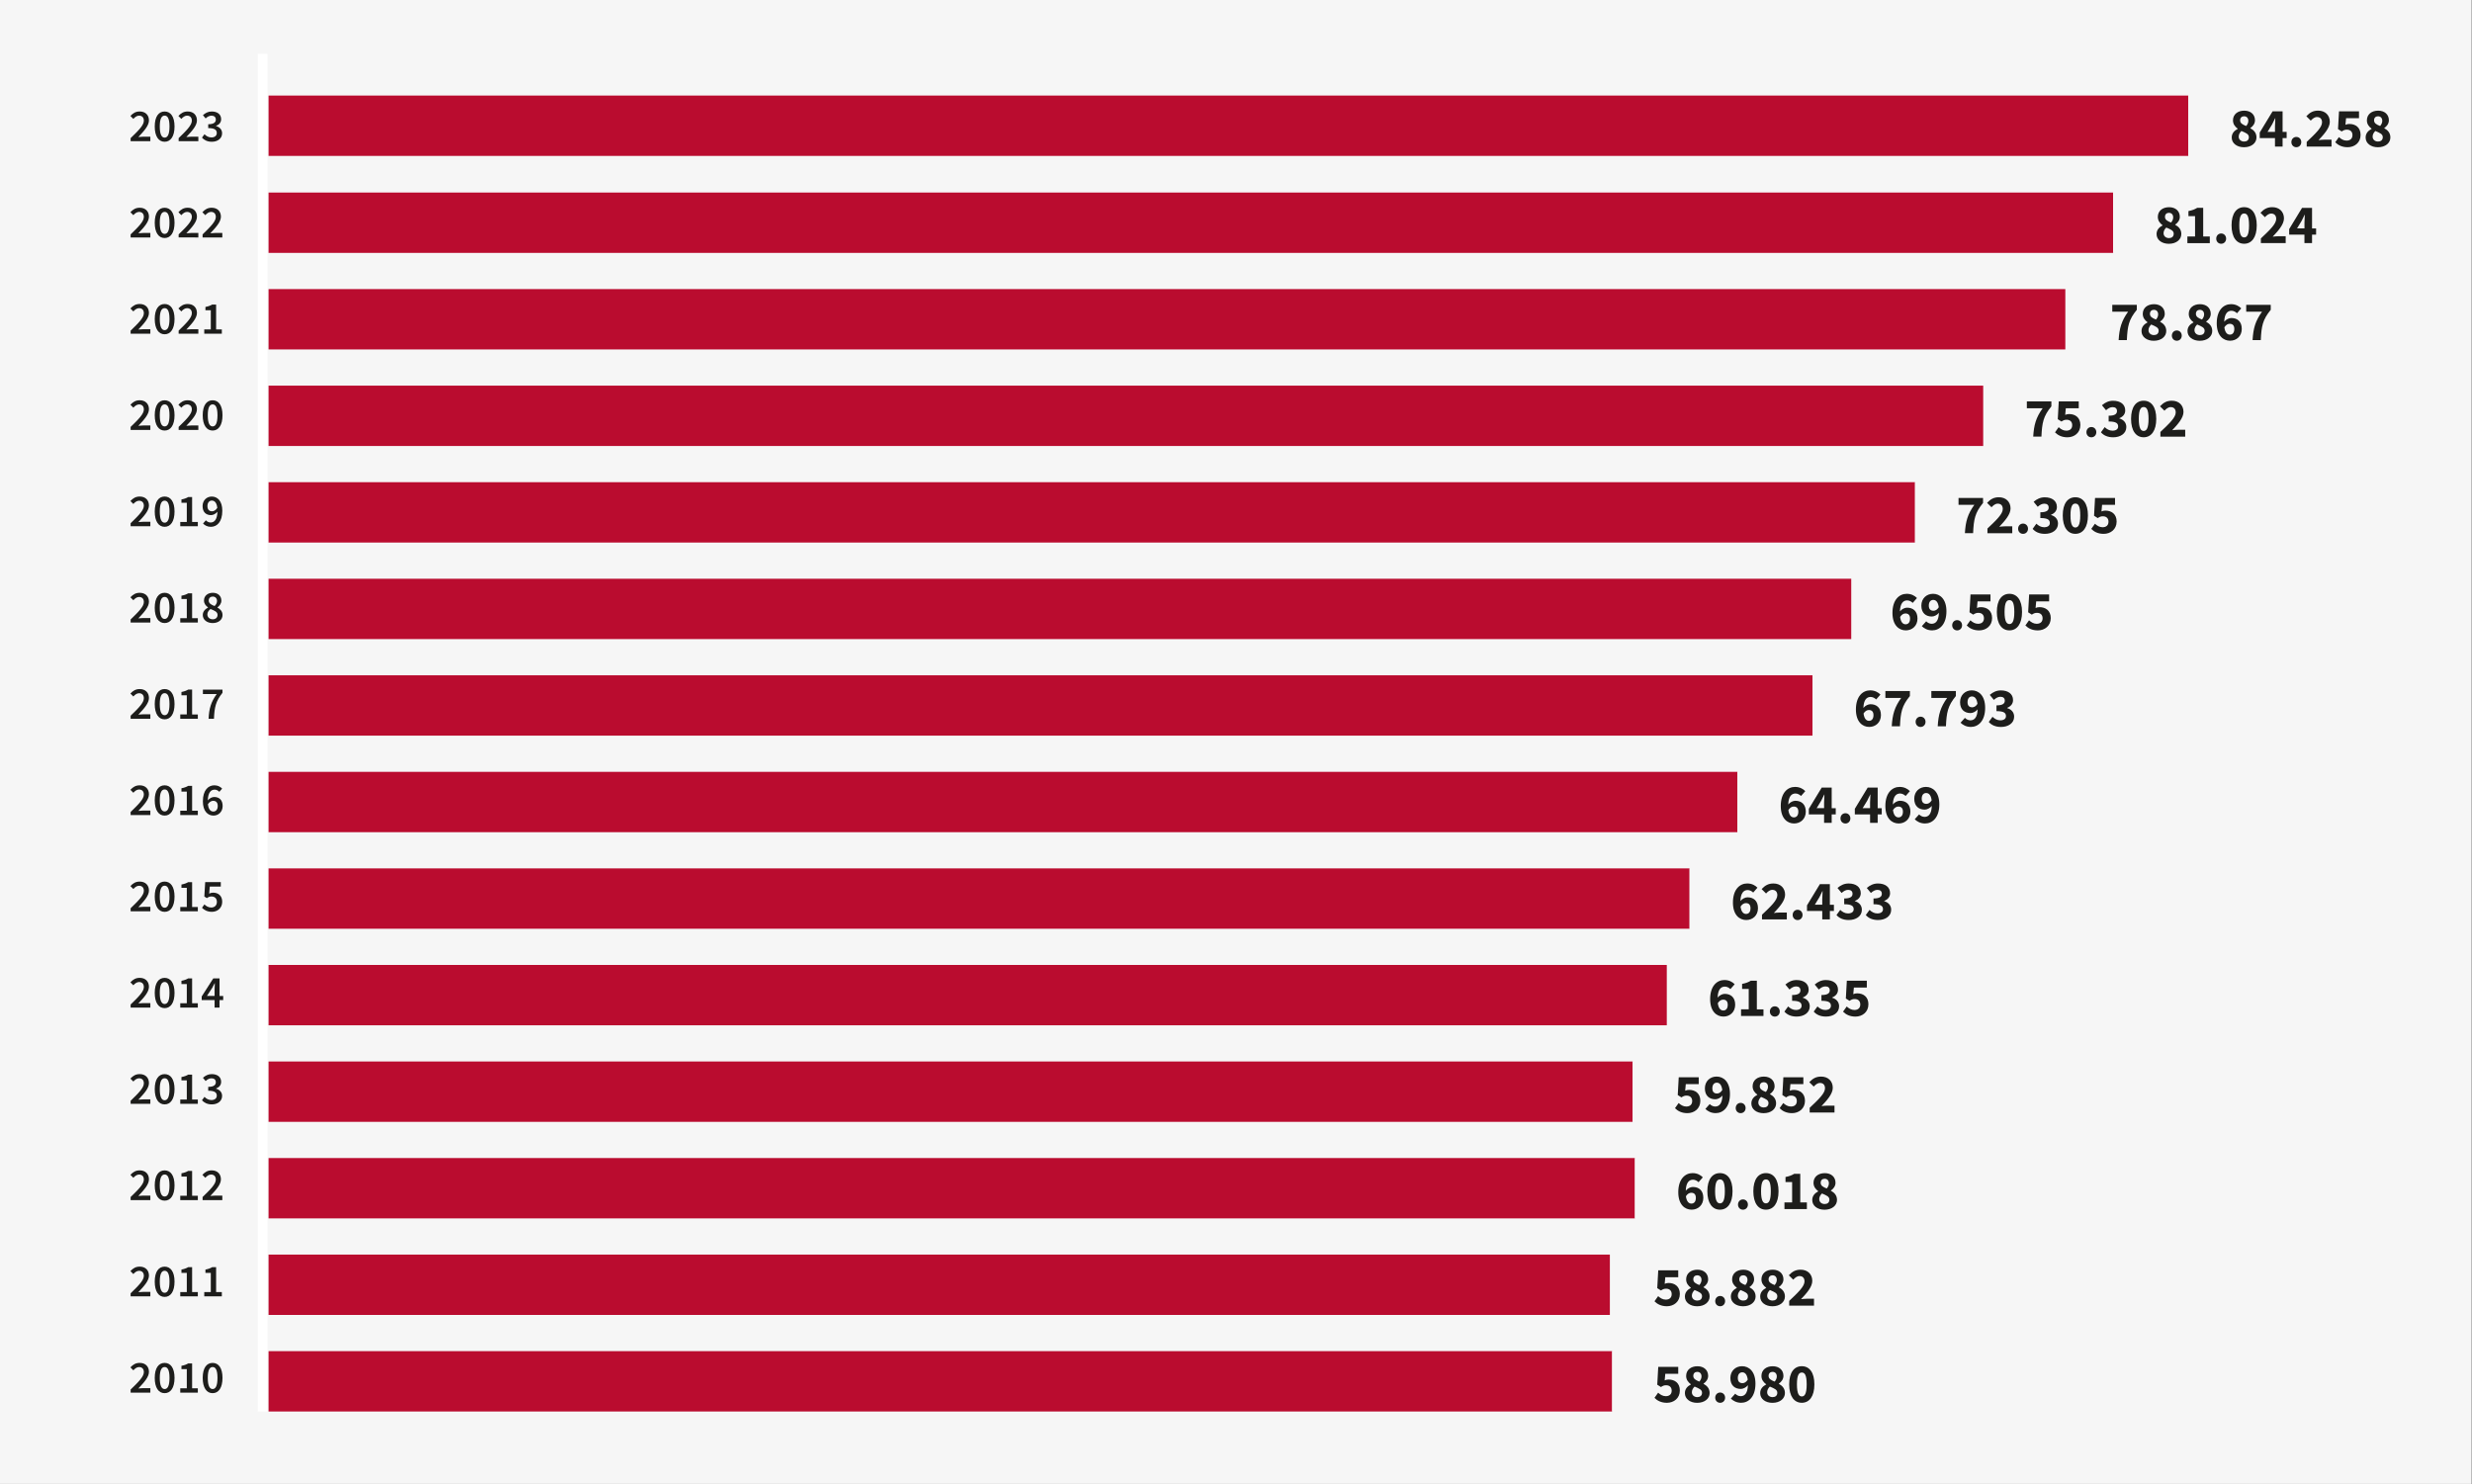 <?xml version="1.0" encoding="utf-8"?>
<!-- Generator: Adobe Illustrator 27.0.0, SVG Export Plug-In . SVG Version: 6.00 Build 0)  -->
<svg version="1.1" id="Ebene_1" xmlns="http://www.w3.org/2000/svg" xmlns:xlink="http://www.w3.org/1999/xlink" x="0px" y="0px"
	 viewBox="0 0 1024 615" style="enable-background:new 0 0 1024 615;" xml:space="preserve">
<rect x="0" y="0" width="1024" height="615" fill="#808080" stroke="none"/>
<style type="text/css">
	.st0{fill:#F6F6F6;}
	.st1{fill:#BA0C2F;}
	.st2{fill:#1D1D1B;}
	.st3{fill:none;stroke:#FFFFFF;stroke-width:4;}
</style>
<rect x="-0.2" y="-0.23" class="st0" width="1024" height="615"/>
<rect x="111.25" y="39.59" class="st1" width="795.23" height="25"/>
<rect x="906.48" y="39.59" class="st0" width="108" height="25"/>
<g>
	<path class="st2" d="M926.94,53.4v-0.09c-1.13-0.85-1.95-1.91-1.95-3.45c0-2.48,1.95-4.02,4.67-4.02c2.67,0,4.44,1.59,4.44,4
		c0,1.4-0.9,2.53-1.91,3.2v0.09c1.4,0.76,2.53,1.89,2.53,3.82c0,2.3-2.07,4.05-5.17,4.05c-2.92,0-5.08-1.63-5.08-4
		C924.46,55.21,925.56,54.13,926.94,53.4z M929.61,58.64c1.13,0,1.96-0.6,1.96-1.82c0-1.29-1.24-1.77-3.08-2.55
		c-0.64,0.6-1.13,1.43-1.13,2.32C927.35,57.88,928.39,58.64,929.61,58.64z M931.35,50.06c0-1.13-0.67-1.89-1.77-1.89
		c-0.9,0-1.63,0.55-1.63,1.68c0,1.2,1.01,1.77,2.51,2.35C931.03,51.54,931.35,50.82,931.35,50.06z"/>
	<path class="st2" d="M947.22,57.22h-1.68v3.5h-3.15v-3.5h-6.32v-2.32l5.33-8.78h4.14v8.53h1.68V57.22z M942.39,54.64v-2.37
		c0-0.94,0.09-2.35,0.14-3.27h-0.09c-0.37,0.81-0.78,1.63-1.2,2.46l-1.93,3.17H942.39z"/>
	<path class="st2" d="M951.23,56.73c1.17,0,2.05,0.92,2.05,2.14c0,1.2-0.87,2.12-2.05,2.12s-2.05-0.92-2.05-2.12
		C949.18,57.65,950.05,56.73,951.23,56.73z"/>
	<path class="st2" d="M955.53,58.78c3.73-3.52,6.35-6.02,6.35-8.09c0-1.43-0.8-2.21-2.07-2.21c-1.06,0-1.86,0.71-2.6,1.49
		l-1.84-1.82c1.45-1.54,2.81-2.32,4.9-2.32c2.87,0,4.83,1.84,4.83,4.65c0,2.46-2.3,5.08-4.67,7.57c0.74-0.09,1.75-0.18,2.44-0.18
		h2.94v2.85h-10.28V58.78z"/>
	<path class="st2" d="M968.87,56.8c0.87,0.8,1.91,1.45,3.15,1.45c1.49,0,2.46-0.78,2.46-2.28c0-1.47-0.94-2.25-2.3-2.25
		c-0.85,0-1.29,0.18-2.16,0.74l-1.52-0.97l0.41-7.38h8.28v2.85h-5.36l-0.25,2.74c0.55-0.25,1.04-0.34,1.63-0.34
		c2.51,0,4.64,1.43,4.64,4.53c0,3.24-2.51,5.1-5.36,5.1c-2.39,0-4-0.9-5.15-2.05L968.87,56.8z"/>
	<path class="st2" d="M982.41,53.4v-0.09c-1.13-0.85-1.95-1.91-1.95-3.45c0-2.48,1.95-4.02,4.67-4.02c2.67,0,4.44,1.59,4.44,4
		c0,1.4-0.9,2.53-1.91,3.2v0.09c1.4,0.76,2.53,1.89,2.53,3.82c0,2.3-2.07,4.05-5.17,4.05c-2.92,0-5.08-1.63-5.08-4
		C979.93,55.21,981.03,54.13,982.41,53.4z M985.08,58.64c1.13,0,1.96-0.6,1.96-1.82c0-1.29-1.24-1.77-3.08-2.55
		c-0.64,0.6-1.13,1.43-1.13,2.32C982.83,57.88,983.86,58.64,985.08,58.64z M986.83,50.06c0-1.13-0.67-1.89-1.77-1.89
		c-0.9,0-1.63,0.55-1.63,1.68c0,1.2,1.01,1.77,2.51,2.35C986.51,51.54,986.83,50.82,986.83,50.06z"/>
</g>
<g>
	<path class="st2" d="M54.12,57.22c3.36-3.25,5.47-5.38,5.47-7.22c0-1.27-0.7-2.09-1.99-2.09c-0.93,0-1.71,0.63-2.36,1.35
		l-1.22-1.22c1.1-1.18,2.2-1.86,3.86-1.86c2.32,0,3.82,1.46,3.82,3.7c0,2.15-1.99,4.35-4.39,6.88c0.63-0.06,1.42-0.13,2.01-0.13
		h2.96v1.86h-8.17V57.22z"/>
	<path class="st2" d="M64.1,52.4c0-4.08,1.6-6.21,4.1-6.21s4.1,2.15,4.1,6.21c0,4.08-1.6,6.33-4.1,6.33S64.1,56.48,64.1,52.4z
		 M70.21,52.4c0-3.42-0.84-4.5-2.01-4.5c-1.16,0-2.01,1.08-2.01,4.5s0.85,4.62,2.01,4.62C69.38,57.01,70.21,55.82,70.21,52.4z"/>
	<path class="st2" d="M74,57.22c3.36-3.25,5.47-5.38,5.47-7.22c0-1.27-0.7-2.09-1.99-2.09c-0.93,0-1.71,0.63-2.36,1.35l-1.22-1.22
		c1.1-1.18,2.2-1.86,3.86-1.86c2.32,0,3.82,1.46,3.82,3.7c0,2.15-1.99,4.35-4.39,6.88c0.63-0.06,1.42-0.13,2.01-0.13h2.96v1.86H74
		V57.22z"/>
	<path class="st2" d="M84.71,55.61c0.72,0.74,1.65,1.33,2.87,1.33c1.31,0,2.22-0.68,2.22-1.82c0-1.25-0.8-2.05-3.55-2.05v-1.6
		c2.37,0,3.15-0.82,3.15-1.94c0-1.01-0.68-1.61-1.79-1.61c-0.95,0-1.69,0.46-2.43,1.14l-1.12-1.35c1.03-0.91,2.18-1.52,3.63-1.52
		c2.32,0,3.91,1.14,3.91,3.19c0,1.35-0.8,2.26-2.11,2.77v0.08c1.42,0.38,2.51,1.41,2.51,3c0,2.2-1.92,3.5-4.24,3.5
		c-1.96,0-3.25-0.76-4.1-1.71L84.71,55.61z"/>
</g>
<g>
	<path class="st2" d="M54.12,97.1c3.36-3.25,5.47-5.38,5.47-7.22c0-1.27-0.7-2.09-1.99-2.09c-0.93,0-1.71,0.63-2.36,1.35l-1.22-1.22
		c1.1-1.18,2.2-1.86,3.86-1.86c2.32,0,3.82,1.46,3.82,3.7c0,2.15-1.99,4.35-4.39,6.88c0.63-0.06,1.42-0.13,2.01-0.13h2.96v1.86
		h-8.17V97.1z"/>
	<path class="st2" d="M64.1,92.28c0-4.08,1.6-6.21,4.1-6.21s4.1,2.15,4.1,6.21c0,4.08-1.6,6.33-4.1,6.33S64.1,96.36,64.1,92.28z
		 M70.21,92.28c0-3.42-0.84-4.5-2.01-4.5c-1.16,0-2.01,1.08-2.01,4.5s0.85,4.62,2.01,4.62C69.38,96.89,70.21,95.7,70.21,92.28z"/>
	<path class="st2" d="M74,97.1c3.36-3.25,5.47-5.38,5.47-7.22c0-1.27-0.7-2.09-1.99-2.09c-0.93,0-1.71,0.63-2.36,1.35l-1.22-1.22
		c1.1-1.18,2.2-1.86,3.86-1.86c2.32,0,3.82,1.46,3.82,3.7c0,2.15-1.99,4.35-4.39,6.88c0.63-0.06,1.42-0.13,2.01-0.13h2.96v1.86H74
		V97.1z"/>
	<path class="st2" d="M83.93,97.1c3.36-3.25,5.47-5.38,5.47-7.22c0-1.27-0.7-2.09-1.99-2.09c-0.93,0-1.71,0.63-2.36,1.35l-1.22-1.22
		c1.1-1.18,2.2-1.86,3.86-1.86c2.32,0,3.82,1.46,3.82,3.7c0,2.15-1.99,4.35-4.39,6.88c0.63-0.06,1.42-0.13,2.01-0.13h2.96v1.86
		h-8.17V97.1z"/>
</g>
<g>
	<path class="st2" d="M54.12,136.98c3.36-3.25,5.47-5.38,5.47-7.22c0-1.27-0.7-2.09-1.99-2.09c-0.93,0-1.71,0.63-2.36,1.35
		l-1.22-1.22c1.1-1.18,2.2-1.86,3.86-1.86c2.32,0,3.82,1.46,3.82,3.7c0,2.15-1.99,4.35-4.39,6.88c0.63-0.06,1.42-0.13,2.01-0.13
		h2.96v1.86h-8.17V136.98z"/>
	<path class="st2" d="M64.1,132.16c0-4.08,1.6-6.21,4.1-6.21s4.1,2.15,4.1,6.21c0,4.08-1.6,6.33-4.1,6.33S64.1,136.24,64.1,132.16z
		 M70.21,132.16c0-3.42-0.84-4.5-2.01-4.5c-1.16,0-2.01,1.08-2.01,4.5s0.85,4.62,2.01,4.62C69.38,136.77,70.21,135.58,70.21,132.16z
		"/>
	<path class="st2" d="M74,136.98c3.36-3.25,5.47-5.38,5.47-7.22c0-1.27-0.7-2.09-1.99-2.09c-0.93,0-1.71,0.63-2.36,1.35l-1.22-1.22
		c1.1-1.18,2.2-1.86,3.86-1.86c2.32,0,3.82,1.46,3.82,3.7c0,2.15-1.99,4.35-4.39,6.88c0.63-0.06,1.42-0.13,2.01-0.13h2.96v1.86H74
		V136.98z"/>
	<path class="st2" d="M84.62,136.47h2.7v-7.94h-2.22v-1.37c1.2-0.23,2.03-0.53,2.79-0.99h1.63v10.3h2.37v1.79h-7.28V136.47z"/>
</g>
<g>
	<path class="st2" d="M54.12,176.86c3.36-3.25,5.47-5.38,5.47-7.22c0-1.27-0.7-2.09-1.99-2.09c-0.93,0-1.71,0.63-2.36,1.35
		l-1.22-1.22c1.1-1.18,2.2-1.86,3.86-1.86c2.32,0,3.82,1.46,3.82,3.7c0,2.15-1.99,4.35-4.39,6.88c0.63-0.06,1.42-0.13,2.01-0.13
		h2.96v1.86h-8.17V176.86z"/>
	<path class="st2" d="M64.1,172.04c0-4.08,1.6-6.21,4.1-6.21s4.1,2.15,4.1,6.21c0,4.08-1.6,6.33-4.1,6.33S64.1,176.12,64.1,172.04z
		 M70.21,172.04c0-3.42-0.84-4.5-2.01-4.5c-1.16,0-2.01,1.08-2.01,4.5s0.85,4.62,2.01,4.62C69.38,176.66,70.21,175.46,70.21,172.04z
		"/>
	<path class="st2" d="M74,176.86c3.36-3.25,5.47-5.38,5.47-7.22c0-1.27-0.7-2.09-1.99-2.09c-0.93,0-1.71,0.63-2.36,1.35l-1.22-1.22
		c1.1-1.18,2.2-1.86,3.86-1.86c2.32,0,3.82,1.46,3.82,3.7c0,2.15-1.99,4.35-4.39,6.88c0.63-0.06,1.42-0.13,2.01-0.13h2.96v1.86H74
		V176.86z"/>
	<path class="st2" d="M83.97,172.04c0-4.08,1.6-6.21,4.1-6.21s4.1,2.15,4.1,6.21c0,4.08-1.6,6.33-4.1,6.33
		S83.97,176.12,83.97,172.04z M90.09,172.04c0-3.42-0.84-4.5-2.01-4.5c-1.16,0-2.01,1.08-2.01,4.5s0.85,4.62,2.01,4.62
		C89.25,176.66,90.09,175.46,90.09,172.04z"/>
</g>
<g>
	<path class="st2" d="M54.12,216.75c3.36-3.25,5.47-5.38,5.47-7.22c0-1.27-0.7-2.09-1.99-2.09c-0.93,0-1.71,0.63-2.36,1.35
		l-1.22-1.22c1.1-1.18,2.2-1.86,3.86-1.86c2.32,0,3.82,1.46,3.82,3.7c0,2.15-1.99,4.35-4.39,6.88c0.63-0.06,1.42-0.13,2.01-0.13
		h2.96v1.86h-8.17V216.75z"/>
	<path class="st2" d="M64.1,211.92c0-4.08,1.6-6.21,4.1-6.21s4.1,2.15,4.1,6.21c0,4.08-1.6,6.33-4.1,6.33S64.1,216,64.1,211.92z
		 M70.21,211.92c0-3.42-0.84-4.5-2.01-4.5c-1.16,0-2.01,1.08-2.01,4.5s0.85,4.62,2.01,4.62C69.38,216.54,70.21,215.34,70.21,211.92z
		"/>
	<path class="st2" d="M74.68,216.23h2.7v-7.94h-2.22v-1.37c1.2-0.23,2.03-0.53,2.79-0.99h1.63v10.3h2.37v1.79h-7.28V216.23z"/>
	<path class="st2" d="M85.28,215.55c0.46,0.53,1.2,0.91,1.94,0.91c1.52,0,2.75-1.12,2.85-4.46c-0.7,0.87-1.77,1.41-2.64,1.41
		c-2.07,0-3.51-1.22-3.51-3.74c0-2.41,1.73-3.95,3.8-3.95c2.36,0,4.37,1.82,4.37,5.89c0,4.69-2.26,6.65-4.75,6.65
		c-1.44,0-2.51-0.61-3.23-1.37L85.28,215.55z M90.01,210.42c-0.23-2.13-1.1-3.04-2.28-3.04c-0.99,0-1.8,0.82-1.8,2.28
		c0,1.42,0.7,2.17,1.92,2.17C88.53,211.83,89.35,211.43,90.01,210.42z"/>
</g>
<g>
	<path class="st2" d="M54.12,256.63c3.36-3.25,5.47-5.38,5.47-7.22c0-1.27-0.7-2.09-1.99-2.09c-0.93,0-1.71,0.63-2.36,1.35
		l-1.22-1.22c1.1-1.18,2.2-1.86,3.86-1.86c2.32,0,3.82,1.46,3.82,3.7c0,2.15-1.99,4.35-4.39,6.88c0.63-0.06,1.42-0.13,2.01-0.13
		h2.96v1.86h-8.17V256.63z"/>
	<path class="st2" d="M64.1,251.8c0-4.08,1.6-6.21,4.1-6.21s4.1,2.15,4.1,6.21c0,4.08-1.6,6.33-4.1,6.33S64.1,255.89,64.1,251.8z
		 M70.21,251.8c0-3.42-0.84-4.5-2.01-4.5c-1.16,0-2.01,1.08-2.01,4.5s0.85,4.62,2.01,4.62C69.38,256.42,70.21,255.22,70.21,251.8z"
		/>
	<path class="st2" d="M74.68,256.11h2.7v-7.94h-2.22v-1.37c1.2-0.23,2.03-0.53,2.79-0.99h1.63v10.3h2.37v1.79h-7.28V256.11z"/>
	<path class="st2" d="M86.17,251.71v-0.08c-0.93-0.67-1.67-1.56-1.67-2.83c0-1.96,1.56-3.21,3.65-3.21c2.17,0,3.55,1.31,3.55,3.27
		c0,1.2-0.84,2.2-1.61,2.77v0.08c1.12,0.63,2.09,1.52,2.09,3.13c0,1.86-1.63,3.29-4.08,3.29c-2.36,0-4.1-1.37-4.1-3.32
		C83.99,253.3,85.04,252.31,86.17,251.71z M88.13,256.57c1.16,0,1.99-0.68,1.99-1.81c0-1.31-1.27-1.79-2.91-2.45
		c-0.76,0.55-1.31,1.33-1.31,2.26C85.91,255.77,86.9,256.57,88.13,256.57z M89.9,248.99c0-1.06-0.67-1.84-1.79-1.84
		c-0.93,0-1.65,0.61-1.65,1.65c0,1.22,1.08,1.75,2.43,2.28C89.54,250.43,89.9,249.75,89.9,248.99z"/>
</g>
<g>
	<path class="st2" d="M54.12,296.51c3.36-3.25,5.47-5.38,5.47-7.22c0-1.27-0.7-2.09-1.99-2.09c-0.93,0-1.71,0.63-2.36,1.35
		l-1.22-1.22c1.1-1.18,2.2-1.86,3.86-1.86c2.32,0,3.82,1.46,3.82,3.7c0,2.15-1.99,4.35-4.39,6.88c0.63-0.06,1.42-0.13,2.01-0.13
		h2.96v1.86h-8.17V296.51z"/>
	<path class="st2" d="M64.1,291.68c0-4.08,1.6-6.21,4.1-6.21s4.1,2.15,4.1,6.21c0,4.08-1.6,6.33-4.1,6.33S64.1,295.77,64.1,291.68z
		 M70.21,291.68c0-3.42-0.84-4.5-2.01-4.5c-1.16,0-2.01,1.08-2.01,4.5s0.85,4.62,2.01,4.62C69.38,296.3,70.21,295.1,70.21,291.68z"
		/>
	<path class="st2" d="M74.68,295.99h2.7v-7.94h-2.22v-1.37c1.2-0.23,2.03-0.53,2.79-0.99h1.63v10.3h2.37v1.79h-7.28V295.99z"/>
	<path class="st2" d="M89.77,287.54h-5.72v-1.84h8.11v1.33c-2.83,3.51-3.32,6.04-3.53,10.75H86.4
		C86.61,293.49,87.43,290.79,89.77,287.54z"/>
</g>
<g>
	<path class="st2" d="M54.12,336.39c3.36-3.25,5.47-5.38,5.47-7.22c0-1.27-0.7-2.09-1.99-2.09c-0.93,0-1.71,0.63-2.36,1.35
		l-1.22-1.22c1.1-1.18,2.2-1.86,3.86-1.86c2.32,0,3.82,1.46,3.82,3.71c0,2.15-1.99,4.35-4.39,6.88c0.63-0.06,1.42-0.13,2.01-0.13
		h2.96v1.86h-8.17V336.39z"/>
	<path class="st2" d="M64.1,331.56c0-4.08,1.6-6.21,4.1-6.21s4.1,2.15,4.1,6.21c0,4.08-1.6,6.33-4.1,6.33S64.1,335.65,64.1,331.56z
		 M70.21,331.56c0-3.42-0.84-4.5-2.01-4.5c-1.16,0-2.01,1.08-2.01,4.5c0,3.42,0.85,4.62,2.01,4.62
		C69.38,336.18,70.21,334.98,70.21,331.56z"/>
	<path class="st2" d="M74.68,335.88h2.7v-7.94h-2.22v-1.37c1.2-0.23,2.03-0.53,2.79-0.99h1.63v10.3h2.37v1.79h-7.28V335.88z"/>
	<path class="st2" d="M90.85,328.05c-0.44-0.53-1.2-0.91-1.92-0.91c-1.52,0-2.75,1.12-2.85,4.46c0.7-0.89,1.75-1.42,2.62-1.42
		c2.09,0,3.53,1.22,3.53,3.74c0,2.41-1.73,3.97-3.8,3.97c-2.37,0-4.39-1.84-4.39-5.91c0-4.69,2.28-6.63,4.75-6.63
		c1.46,0,2.51,0.61,3.23,1.37L90.85,328.05z M90.2,333.92c0-1.42-0.7-2.15-1.9-2.15c-0.68,0-1.48,0.38-2.17,1.39
		c0.23,2.15,1.08,3.06,2.26,3.06C89.4,336.22,90.2,335.4,90.2,333.92z"/>
</g>
<g>
	<path class="st2" d="M54.12,376.27c3.36-3.25,5.47-5.38,5.47-7.22c0-1.27-0.7-2.09-1.99-2.09c-0.93,0-1.71,0.63-2.36,1.35
		l-1.22-1.22c1.1-1.18,2.2-1.86,3.86-1.86c2.32,0,3.82,1.46,3.82,3.71c0,2.15-1.99,4.35-4.39,6.88c0.63-0.06,1.42-0.13,2.01-0.13
		h2.96v1.86h-8.17V376.27z"/>
	<path class="st2" d="M64.1,371.44c0-4.08,1.6-6.21,4.1-6.21s4.1,2.15,4.1,6.21c0,4.08-1.6,6.33-4.1,6.33S64.1,375.53,64.1,371.44z
		 M70.21,371.44c0-3.42-0.84-4.5-2.01-4.5c-1.16,0-2.01,1.08-2.01,4.5c0,3.42,0.85,4.62,2.01,4.62
		C69.38,376.06,70.21,374.86,70.21,371.44z"/>
	<path class="st2" d="M74.68,375.76h2.7v-7.94h-2.22v-1.37c1.2-0.23,2.03-0.53,2.79-0.99h1.63v10.3h2.37v1.79h-7.28V375.76z"/>
	<path class="st2" d="M84.67,374.69c0.72,0.68,1.61,1.29,2.83,1.29c1.35,0,2.34-0.86,2.34-2.32c0-1.44-0.89-2.26-2.22-2.26
		c-0.78,0-1.22,0.21-1.94,0.68l-1.04-0.67l0.36-5.96h6.46v1.84H86.9l-0.25,2.93c0.51-0.25,0.97-0.4,1.6-0.4
		c2.07,0,3.8,1.18,3.8,3.78c0,2.64-2.03,4.16-4.26,4.16c-1.96,0-3.23-0.78-4.12-1.67L84.67,374.69z"/>
</g>
<g>
	<path class="st2" d="M54.12,416.15c3.36-3.25,5.47-5.38,5.47-7.22c0-1.27-0.7-2.09-1.99-2.09c-0.93,0-1.71,0.63-2.36,1.35
		l-1.22-1.22c1.1-1.18,2.2-1.86,3.86-1.86c2.32,0,3.82,1.46,3.82,3.71c0,2.15-1.99,4.35-4.39,6.88c0.63-0.06,1.42-0.13,2.01-0.13
		h2.96v1.86h-8.17V416.15z"/>
	<path class="st2" d="M64.1,411.33c0-4.08,1.6-6.21,4.1-6.21s4.1,2.15,4.1,6.21c0,4.08-1.6,6.33-4.1,6.33S64.1,415.41,64.1,411.33z
		 M70.21,411.33c0-3.42-0.84-4.5-2.01-4.5c-1.16,0-2.01,1.08-2.01,4.5c0,3.42,0.85,4.62,2.01,4.62
		C69.38,415.94,70.21,414.74,70.21,411.33z"/>
	<path class="st2" d="M74.68,415.64h2.7v-7.94h-2.22v-1.37c1.2-0.23,2.03-0.53,2.79-0.99h1.63v10.3h2.37v1.79h-7.28V415.64z"/>
	<path class="st2" d="M92.46,414.31h-1.52v3.12h-2.05v-3.12h-5.34v-1.48l4.79-7.48h2.6v7.28h1.52V414.31z M88.89,412.62v-2.74
		c0-0.7,0.06-1.8,0.1-2.51h-0.08c-0.3,0.63-0.65,1.24-0.99,1.88l-2.2,3.36H88.89z"/>
</g>
<g>
	<path class="st2" d="M54.12,456.03c3.36-3.25,5.47-5.38,5.47-7.22c0-1.27-0.7-2.09-1.99-2.09c-0.93,0-1.71,0.63-2.36,1.35
		l-1.22-1.22c1.1-1.18,2.2-1.86,3.86-1.86c2.32,0,3.82,1.46,3.82,3.71c0,2.15-1.99,4.35-4.39,6.88c0.63-0.06,1.42-0.13,2.01-0.13
		h2.96v1.86h-8.17V456.03z"/>
	<path class="st2" d="M64.1,451.21c0-4.08,1.6-6.21,4.1-6.21s4.1,2.15,4.1,6.21c0,4.08-1.6,6.33-4.1,6.33S64.1,455.29,64.1,451.21z
		 M70.21,451.21c0-3.42-0.84-4.5-2.01-4.5c-1.16,0-2.01,1.08-2.01,4.5c0,3.42,0.85,4.62,2.01,4.62
		C69.38,455.82,70.21,454.62,70.21,451.21z"/>
	<path class="st2" d="M74.68,455.52h2.7v-7.94h-2.22v-1.37c1.2-0.23,2.03-0.53,2.79-0.99h1.63v10.3h2.37v1.79h-7.28V455.52z"/>
	<path class="st2" d="M84.71,454.42c0.72,0.74,1.65,1.33,2.87,1.33c1.31,0,2.22-0.68,2.22-1.82c0-1.25-0.8-2.05-3.55-2.05v-1.6
		c2.37,0,3.15-0.82,3.15-1.94c0-1.01-0.68-1.61-1.79-1.61c-0.95,0-1.69,0.46-2.43,1.14l-1.12-1.35c1.03-0.91,2.18-1.52,3.63-1.52
		c2.32,0,3.91,1.14,3.91,3.19c0,1.35-0.8,2.26-2.11,2.77v0.08c1.42,0.38,2.51,1.41,2.51,3c0,2.2-1.92,3.5-4.24,3.5
		c-1.96,0-3.25-0.76-4.1-1.71L84.71,454.42z"/>
</g>
<g>
	<path class="st2" d="M54.12,495.91c3.36-3.25,5.47-5.38,5.47-7.22c0-1.27-0.7-2.09-1.99-2.09c-0.93,0-1.71,0.63-2.36,1.35
		l-1.22-1.22c1.1-1.18,2.2-1.86,3.86-1.86c2.32,0,3.82,1.46,3.82,3.71c0,2.15-1.99,4.35-4.39,6.88c0.63-0.06,1.42-0.13,2.01-0.13
		h2.96v1.86h-8.17V495.91z"/>
	<path class="st2" d="M64.1,491.09c0-4.08,1.6-6.21,4.1-6.21s4.1,2.15,4.1,6.21c0,4.08-1.6,6.33-4.1,6.33S64.1,495.17,64.1,491.09z
		 M70.21,491.09c0-3.42-0.84-4.5-2.01-4.5c-1.16,0-2.01,1.08-2.01,4.5c0,3.42,0.85,4.62,2.01,4.62
		C69.38,495.7,70.21,494.51,70.21,491.09z"/>
	<path class="st2" d="M74.68,495.4h2.7v-7.94h-2.22v-1.37c1.2-0.23,2.03-0.53,2.79-0.99h1.63v10.3h2.37v1.79h-7.28V495.4z"/>
	<path class="st2" d="M83.93,495.91c3.36-3.25,5.47-5.38,5.47-7.22c0-1.27-0.7-2.09-1.99-2.09c-0.93,0-1.71,0.63-2.36,1.35
		l-1.22-1.22c1.1-1.18,2.2-1.86,3.86-1.86c2.32,0,3.82,1.46,3.82,3.71c0,2.15-1.99,4.35-4.39,6.88c0.63-0.06,1.42-0.13,2.01-0.13
		h2.96v1.86h-8.17V495.91z"/>
</g>
<g>
	<path class="st2" d="M54.12,535.79c3.36-3.25,5.47-5.38,5.47-7.22c0-1.27-0.7-2.09-1.99-2.09c-0.93,0-1.71,0.63-2.36,1.35
		l-1.22-1.22c1.1-1.18,2.2-1.86,3.86-1.86c2.32,0,3.82,1.46,3.82,3.71c0,2.15-1.99,4.35-4.39,6.88c0.63-0.06,1.42-0.13,2.01-0.13
		h2.96v1.86h-8.17V535.79z"/>
	<path class="st2" d="M64.1,530.97c0-4.08,1.6-6.21,4.1-6.21s4.1,2.15,4.1,6.21c0,4.08-1.6,6.33-4.1,6.33S64.1,535.05,64.1,530.97z
		 M70.21,530.97c0-3.42-0.84-4.5-2.01-4.5c-1.16,0-2.01,1.08-2.01,4.5c0,3.42,0.85,4.62,2.01,4.62
		C69.38,535.58,70.21,534.39,70.21,530.97z"/>
	<path class="st2" d="M74.68,535.28h2.7v-7.94h-2.22v-1.37c1.2-0.23,2.03-0.53,2.79-0.99h1.63v10.3h2.37v1.79h-7.28V535.28z"/>
	<path class="st2" d="M84.62,535.28h2.7v-7.94h-2.22v-1.37c1.2-0.23,2.03-0.53,2.79-0.99h1.63v10.3h2.37v1.79h-7.28V535.28z"/>
</g>
<g>
	<path class="st2" d="M54.12,575.67c3.36-3.25,5.47-5.38,5.47-7.22c0-1.27-0.7-2.09-1.99-2.09c-0.93,0-1.71,0.63-2.36,1.35
		l-1.22-1.22c1.1-1.18,2.2-1.86,3.86-1.86c2.32,0,3.82,1.46,3.82,3.71c0,2.15-1.99,4.35-4.39,6.88c0.63-0.06,1.42-0.13,2.01-0.13
		h2.96v1.86h-8.17V575.67z"/>
	<path class="st2" d="M64.1,570.85c0-4.08,1.6-6.21,4.1-6.21s4.1,2.15,4.1,6.21c0,4.08-1.6,6.33-4.1,6.33S64.1,574.93,64.1,570.85z
		 M70.21,570.85c0-3.42-0.84-4.5-2.01-4.5c-1.16,0-2.01,1.08-2.01,4.5c0,3.42,0.85,4.62,2.01,4.62
		C69.38,575.47,70.21,574.27,70.21,570.85z"/>
	<path class="st2" d="M74.68,575.16h2.7v-7.94h-2.22v-1.37c1.2-0.23,2.03-0.53,2.79-0.99h1.63v10.3h2.37v1.79h-7.28V575.16z"/>
	<path class="st2" d="M83.97,570.85c0-4.08,1.6-6.21,4.1-6.21s4.1,2.15,4.1,6.21c0,4.08-1.6,6.33-4.1,6.33
		S83.97,574.93,83.97,570.85z M90.09,570.85c0-3.42-0.84-4.5-2.01-4.5c-1.16,0-2.01,1.08-2.01,4.5c0,3.42,0.85,4.62,2.01,4.62
		C89.25,575.47,90.09,574.27,90.09,570.85z"/>
</g>
<line class="st3" x1="108.8" y1="584.77" x2="108.8" y2="22.32"/>
<rect x="111.25" y="79.77" class="st1" width="764.1" height="25"/>
<rect x="875.35" y="79.59" class="st0" width="108" height="25"/>
<g>
	<path class="st2" d="M895.81,93.4v-0.09c-1.13-0.85-1.95-1.91-1.95-3.45c0-2.48,1.95-4.02,4.67-4.02c2.67,0,4.44,1.59,4.44,4
		c0,1.4-0.9,2.53-1.91,3.2v0.09c1.4,0.76,2.53,1.89,2.53,3.82c0,2.3-2.07,4.05-5.17,4.05c-2.92,0-5.08-1.63-5.08-4
		C893.33,95.21,894.43,94.13,895.81,93.4z M898.48,98.64c1.13,0,1.96-0.6,1.96-1.82c0-1.29-1.24-1.77-3.08-2.55
		c-0.64,0.6-1.13,1.43-1.13,2.32C896.22,97.88,897.26,98.64,898.48,98.64z M900.22,90.06c0-1.13-0.67-1.89-1.77-1.89
		c-0.9,0-1.63,0.55-1.63,1.68c0,1.2,1.01,1.77,2.51,2.35C899.9,91.54,900.22,90.82,900.22,90.06z"/>
	<path class="st2" d="M906.11,97.97h3.17v-8.44h-2.74v-2.09c1.59-0.3,2.6-0.71,3.63-1.33h2.48v11.87h2.74v2.74h-9.29V97.97z"/>
	<path class="st2" d="M920.1,96.73c1.17,0,2.05,0.92,2.05,2.14c0,1.2-0.87,2.12-2.05,2.12s-2.05-0.92-2.05-2.12
		C918.05,97.65,918.92,96.73,920.1,96.73z"/>
	<path class="st2" d="M924.4,93.35c0-4.97,2.09-7.52,5.22-7.52c3.13,0,5.22,2.55,5.22,7.52s-2.09,7.63-5.22,7.63
		C926.49,100.99,924.4,98.32,924.4,93.35z M931.64,93.35c0-4-0.87-4.9-2.02-4.9c-1.13,0-2.02,0.9-2.02,4.9
		c0,3.98,0.9,5.01,2.02,5.01C930.77,98.36,931.64,97.33,931.64,93.35z"/>
	<path class="st2" d="M936.54,98.78c3.73-3.52,6.35-6.02,6.35-8.09c0-1.43-0.8-2.21-2.07-2.21c-1.06,0-1.86,0.71-2.6,1.49
		l-1.84-1.82c1.45-1.54,2.81-2.32,4.9-2.32c2.87,0,4.83,1.84,4.83,4.65c0,2.46-2.3,5.08-4.67,7.57c0.74-0.09,1.75-0.18,2.44-0.18
		h2.94v2.85h-10.28V98.78z"/>
	<path class="st2" d="M959.42,97.22h-1.68v3.5h-3.15v-3.5h-6.32v-2.32l5.33-8.78h4.14v8.53h1.68V97.22z M954.6,94.64v-2.37
		c0-0.94,0.09-2.35,0.14-3.27h-0.09c-0.37,0.81-0.78,1.63-1.2,2.46l-1.93,3.17H954.6z"/>
</g>
<rect x="111.25" y="119.77" class="st1" width="744.29" height="25"/>
<rect x="856.97" y="119.77" class="st0" width="108" height="25"/>
<g>
	<path class="st2" d="M881.54,129.14h-6.55v-2.85h10.16v2.07c-3.38,4.09-3.86,6.83-4.12,12.53h-3.4
		C877.91,136.04,878.79,132.96,881.54,129.14z"/>
	<path class="st2" d="M889.57,133.58v-0.09c-1.13-0.85-1.95-1.91-1.95-3.45c0-2.48,1.95-4.02,4.67-4.02c2.67,0,4.44,1.59,4.44,4
		c0,1.4-0.9,2.53-1.91,3.2v0.09c1.4,0.76,2.53,1.89,2.53,3.82c0,2.3-2.07,4.05-5.17,4.05c-2.92,0-5.08-1.63-5.08-4
		C887.09,135.4,888.19,134.31,889.57,133.58z M892.24,138.82c1.13,0,1.96-0.6,1.96-1.82c0-1.29-1.24-1.77-3.08-2.55
		c-0.64,0.6-1.13,1.43-1.13,2.32C889.99,138.06,891.02,138.82,892.24,138.82z M893.99,130.24c0-1.13-0.67-1.89-1.77-1.89
		c-0.9,0-1.63,0.55-1.63,1.68c0,1.2,1.01,1.77,2.51,2.35C893.67,131.72,893.99,131,893.99,130.24z"/>
	<path class="st2" d="M901.72,136.91c1.17,0,2.05,0.92,2.05,2.14c0,1.2-0.87,2.12-2.05,2.12s-2.05-0.92-2.05-2.12
		C899.67,137.83,900.54,136.91,901.72,136.91z"/>
	<path class="st2" d="M908.62,133.58v-0.09c-1.13-0.85-1.95-1.91-1.95-3.45c0-2.48,1.95-4.02,4.67-4.02c2.67,0,4.44,1.59,4.44,4
		c0,1.4-0.9,2.53-1.91,3.2v0.09c1.4,0.76,2.53,1.89,2.53,3.82c0,2.3-2.07,4.05-5.17,4.05c-2.92,0-5.08-1.63-5.08-4
		C906.13,135.4,907.24,134.31,908.62,133.58z M911.28,138.82c1.13,0,1.96-0.6,1.96-1.82c0-1.29-1.24-1.77-3.08-2.55
		c-0.64,0.6-1.13,1.43-1.13,2.32C909.03,138.06,910.06,138.82,911.28,138.82z M913.03,130.24c0-1.13-0.67-1.89-1.77-1.89
		c-0.9,0-1.63,0.55-1.63,1.68c0,1.2,1.01,1.77,2.51,2.35C912.71,131.72,913.03,131,913.03,130.24z"/>
	<path class="st2" d="M926.65,129.78c-0.51-0.55-1.43-1.04-2.28-1.04c-1.61,0-2.9,1.15-3.01,4.55c0.76-0.97,2.02-1.54,2.92-1.54
		c2.51,0,4.35,1.43,4.35,4.51c0,3.04-2.21,4.9-4.85,4.9c-2.83,0-5.52-2.12-5.52-7.24c0-5.45,2.83-7.91,5.91-7.91
		c1.93,0,3.33,0.81,4.25,1.75L926.65,129.78z M925.54,136.27c0-1.54-0.8-2.12-1.91-2.12c-0.74,0-1.54,0.39-2.21,1.45
		c0.3,2.3,1.26,3.04,2.28,3.04S925.54,137.92,925.54,136.27z"/>
	<path class="st2" d="M937.02,129.14h-6.55v-2.85h10.16v2.07c-3.38,4.09-3.86,6.83-4.12,12.53h-3.4
		C933.39,136.04,934.26,132.96,937.02,129.14z"/>
</g>
<rect x="111.25" y="159.77" class="st1" width="710.33" height="25"/>
<rect x="821.58" y="159.77" class="st0" width="92.21" height="25"/>
<g>
	<path class="st2" d="M846.15,169.14h-6.55v-2.85h10.16v2.07c-3.38,4.09-3.86,6.83-4.12,12.53h-3.4
		C842.52,176.04,843.39,172.96,846.15,169.14z"/>
	<path class="st2" d="M852.78,176.98c0.87,0.8,1.91,1.45,3.15,1.45c1.49,0,2.46-0.78,2.46-2.28c0-1.47-0.94-2.25-2.3-2.25
		c-0.85,0-1.29,0.18-2.16,0.74l-1.52-0.97l0.41-7.38h8.28v2.85h-5.36l-0.25,2.74c0.55-0.25,1.04-0.34,1.63-0.34
		c2.51,0,4.65,1.43,4.65,4.53c0,3.24-2.51,5.1-5.36,5.1c-2.39,0-4-0.9-5.15-2.05L852.78,176.98z"/>
	<path class="st2" d="M866.33,176.91c1.17,0,2.05,0.92,2.05,2.14c0,1.2-0.87,2.12-2.05,2.12s-2.05-0.92-2.05-2.12
		C864.28,177.83,865.15,176.91,866.33,176.91z"/>
	<path class="st2" d="M871.85,176.96c0.87,0.85,1.96,1.47,3.2,1.47c1.43,0,2.37-0.62,2.37-1.72c0-1.29-0.76-2.09-3.93-2.09v-2.39
		c2.62,0,3.45-0.78,3.45-1.95c0-1.01-0.64-1.61-1.79-1.61c-1.03,0-1.82,0.48-2.74,1.29l-1.7-2.07c1.33-1.15,2.81-1.86,4.6-1.86
		c3.01,0,5.04,1.45,5.04,4c0,1.52-0.87,2.58-2.44,3.24v0.09c1.68,0.48,2.9,1.68,2.9,3.56c0,2.71-2.48,4.25-5.43,4.25
		c-2.37,0-4.02-0.83-5.08-2.07L871.85,176.96z"/>
	<path class="st2" d="M882.77,173.53c0-4.97,2.09-7.52,5.22-7.52c3.13,0,5.22,2.55,5.22,7.52s-2.09,7.63-5.22,7.63
		C884.86,181.17,882.77,178.5,882.77,173.53z M890.01,173.53c0-4-0.87-4.9-2.02-4.9c-1.13,0-2.02,0.9-2.02,4.9
		c0,3.98,0.9,5.01,2.02,5.01C889.14,178.54,890.01,177.51,890.01,173.53z"/>
	<path class="st2" d="M894.92,178.96c3.73-3.52,6.35-6.02,6.35-8.09c0-1.43-0.8-2.21-2.07-2.21c-1.06,0-1.86,0.71-2.6,1.49
		l-1.84-1.82c1.45-1.54,2.81-2.32,4.9-2.32c2.87,0,4.83,1.84,4.83,4.65c0,2.46-2.3,5.08-4.67,7.57c0.74-0.09,1.75-0.18,2.44-0.18
		h2.94v2.85h-10.28V178.96z"/>
</g>
<rect x="111.25" y="199.77" class="st1" width="682.03" height="25"/>
<rect x="793.28" y="199.77" class="st0" width="108" height="25"/>
<g>
	<path class="st2" d="M817.85,209.14h-6.55v-2.85h10.16v2.07c-3.38,4.09-3.86,6.83-4.12,12.53h-3.4
		C814.22,216.04,815.09,212.96,817.85,209.14z"/>
	<path class="st2" d="M823.28,218.96c3.73-3.52,6.35-6.02,6.35-8.09c0-1.43-0.8-2.21-2.07-2.21c-1.06,0-1.86,0.71-2.6,1.49
		l-1.84-1.82c1.45-1.54,2.81-2.32,4.9-2.32c2.87,0,4.83,1.84,4.83,4.65c0,2.46-2.3,5.08-4.67,7.57c0.74-0.09,1.75-0.18,2.44-0.18
		h2.94v2.85h-10.28V218.96z"/>
	<path class="st2" d="M838.03,216.91c1.17,0,2.05,0.92,2.05,2.14c0,1.2-0.87,2.12-2.05,2.12s-2.05-0.92-2.05-2.12
		C835.98,217.83,836.85,216.91,838.03,216.91z"/>
	<path class="st2" d="M843.55,216.96c0.87,0.85,1.96,1.47,3.2,1.47c1.43,0,2.37-0.62,2.37-1.72c0-1.29-0.76-2.09-3.93-2.09v-2.39
		c2.62,0,3.45-0.78,3.45-1.95c0-1.01-0.64-1.61-1.79-1.61c-1.03,0-1.82,0.48-2.74,1.29l-1.7-2.07c1.33-1.15,2.81-1.86,4.6-1.86
		c3.01,0,5.04,1.45,5.04,4c0,1.52-0.87,2.58-2.44,3.24v0.09c1.68,0.48,2.9,1.68,2.9,3.56c0,2.71-2.48,4.25-5.43,4.25
		c-2.37,0-4.02-0.83-5.08-2.07L843.55,216.96z"/>
	<path class="st2" d="M854.47,213.53c0-4.97,2.09-7.52,5.22-7.52c3.13,0,5.22,2.55,5.22,7.52s-2.09,7.63-5.22,7.63
		C856.56,221.17,854.47,218.5,854.47,213.53z M861.72,213.53c0-4-0.87-4.9-2.02-4.9c-1.13,0-2.02,0.9-2.02,4.9
		c0,3.98,0.9,5.01,2.02,5.01C860.84,218.54,861.72,217.51,861.72,213.53z"/>
	<path class="st2" d="M867.81,216.98c0.87,0.8,1.91,1.45,3.15,1.45c1.49,0,2.46-0.78,2.46-2.28c0-1.47-0.94-2.25-2.3-2.25
		c-0.85,0-1.29,0.18-2.16,0.74l-1.52-0.97l0.41-7.38h8.28v2.85h-5.36l-0.25,2.74c0.55-0.25,1.04-0.34,1.63-0.34
		c2.51,0,4.64,1.43,4.64,4.53c0,3.24-2.51,5.1-5.36,5.1c-2.39,0-4-0.9-5.15-2.05L867.81,216.98z"/>
</g>
<rect x="111.25" y="239.77" class="st1" width="655.61" height="25"/>
<g>
	<path class="st2" d="M792.32,249.78c-0.51-0.55-1.43-1.04-2.28-1.04c-1.61,0-2.9,1.15-3.01,4.55c0.76-0.97,2.02-1.54,2.92-1.54
		c2.51,0,4.35,1.43,4.35,4.51c0,3.04-2.21,4.9-4.85,4.9c-2.83,0-5.52-2.12-5.52-7.24c0-5.45,2.83-7.91,5.91-7.91
		c1.93,0,3.33,0.81,4.25,1.75L792.32,249.78z M791.22,256.27c0-1.54-0.8-2.12-1.91-2.12c-0.74,0-1.54,0.39-2.21,1.45
		c0.3,2.3,1.26,3.04,2.28,3.04S791.22,257.92,791.22,256.27z"/>
	<path class="st2" d="M797.91,257.4c0.48,0.55,1.4,1.03,2.25,1.03c1.63,0,2.9-1.15,3.01-4.55c-0.76,0.97-2.02,1.54-2.92,1.54
		c-2.48,0-4.35-1.43-4.35-4.51c0-3.04,2.21-4.9,4.85-4.9c2.83,0,5.54,2.12,5.54,7.24c0,5.45-2.85,7.91-5.91,7.91
		c-1.93,0-3.36-0.83-4.28-1.75L797.91,257.4z M803.11,251.58c-0.3-2.3-1.24-3.04-2.28-3.04c-0.99,0-1.84,0.71-1.84,2.37
		c0,1.54,0.83,2.12,1.93,2.12C801.66,253.03,802.47,252.64,803.11,251.58z"/>
	<path class="st2" d="M810.72,256.91c1.17,0,2.05,0.92,2.05,2.14c0,1.2-0.87,2.12-2.05,2.12s-2.05-0.92-2.05-2.12
		C808.68,257.83,809.55,256.91,810.72,256.91z"/>
	<path class="st2" d="M816.22,256.98c0.87,0.8,1.91,1.45,3.15,1.45c1.49,0,2.46-0.78,2.46-2.28c0-1.47-0.94-2.25-2.3-2.25
		c-0.85,0-1.29,0.18-2.16,0.74l-1.52-0.97l0.41-7.38h8.28v2.85h-5.36l-0.25,2.74c0.55-0.25,1.04-0.34,1.63-0.34
		c2.51,0,4.64,1.43,4.64,4.53c0,3.24-2.51,5.1-5.36,5.1c-2.39,0-4-0.9-5.15-2.05L816.22,256.98z"/>
	<path class="st2" d="M827.17,253.53c0-4.97,2.09-7.52,5.22-7.52c3.13,0,5.22,2.55,5.22,7.52s-2.09,7.63-5.22,7.63
		C829.26,261.17,827.17,258.5,827.17,253.53z M834.41,253.53c0-4-0.87-4.9-2.02-4.9c-1.13,0-2.02,0.9-2.02,4.9
		c0,3.98,0.9,5.01,2.02,5.01C833.54,258.54,834.41,257.51,834.41,253.53z"/>
	<path class="st2" d="M840.51,256.98c0.87,0.8,1.91,1.45,3.15,1.45c1.49,0,2.46-0.78,2.46-2.28c0-1.47-0.94-2.25-2.3-2.25
		c-0.85,0-1.29,0.18-2.16,0.74l-1.52-0.97l0.41-7.38h8.28v2.85h-5.36l-0.25,2.74c0.55-0.25,1.04-0.34,1.63-0.34
		c2.51,0,4.65,1.43,4.65,4.53c0,3.24-2.51,5.1-5.36,5.1c-2.39,0-4-0.9-5.15-2.05L840.51,256.98z"/>
</g>
<rect x="111.25" y="279.77" class="st1" width="639.58" height="25"/>
<rect x="750.83" y="279.77" class="st0" width="108" height="25"/>
<g>
	<path class="st2" d="M777.18,289.78c-0.51-0.55-1.43-1.04-2.28-1.04c-1.61,0-2.9,1.15-3.01,4.55c0.76-0.97,2.02-1.54,2.92-1.54
		c2.51,0,4.35,1.43,4.35,4.51c0,3.04-2.21,4.9-4.85,4.9c-2.83,0-5.52-2.12-5.52-7.24c0-5.45,2.83-7.91,5.91-7.91
		c1.93,0,3.33,0.81,4.25,1.75L777.18,289.78z M776.07,296.27c0-1.54-0.8-2.12-1.91-2.12c-0.74,0-1.54,0.39-2.21,1.45
		c0.3,2.3,1.26,3.04,2.28,3.04S776.07,297.92,776.07,296.27z"/>
	<path class="st2" d="M787.55,289.14H781v-2.85h10.16v2.07c-3.38,4.09-3.86,6.83-4.12,12.53h-3.4
		C783.92,296.04,784.79,292.96,787.55,289.14z"/>
	<path class="st2" d="M795.58,296.91c1.17,0,2.05,0.92,2.05,2.14c0,1.2-0.87,2.12-2.05,2.12s-2.05-0.92-2.05-2.12
		C793.53,297.83,794.4,296.91,795.58,296.91z"/>
	<path class="st2" d="M806.59,289.14h-6.55v-2.85h10.16v2.07c-3.38,4.09-3.86,6.83-4.12,12.53h-3.4
		C802.96,296.04,803.83,292.96,806.59,289.14z"/>
	<path class="st2" d="M813.95,297.4c0.48,0.55,1.4,1.03,2.25,1.03c1.63,0,2.9-1.15,3.01-4.55c-0.76,0.97-2.02,1.54-2.92,1.54
		c-2.48,0-4.35-1.43-4.35-4.51c0-3.04,2.21-4.9,4.85-4.9c2.83,0,5.54,2.12,5.54,7.24c0,5.45-2.85,7.91-5.91,7.91
		c-1.93,0-3.36-0.83-4.28-1.75L813.95,297.4z M819.15,291.58c-0.3-2.3-1.24-3.04-2.28-3.04c-0.99,0-1.84,0.71-1.84,2.37
		c0,1.54,0.83,2.12,1.93,2.12C817.7,293.03,818.51,292.64,819.15,291.58z"/>
	<path class="st2" d="M825.38,296.96c0.87,0.85,1.96,1.47,3.2,1.47c1.43,0,2.37-0.62,2.37-1.72c0-1.29-0.76-2.09-3.93-2.09v-2.39
		c2.62,0,3.45-0.78,3.45-1.95c0-1.01-0.64-1.61-1.79-1.61c-1.03,0-1.82,0.48-2.74,1.29l-1.7-2.07c1.33-1.15,2.81-1.86,4.6-1.86
		c3.01,0,5.04,1.45,5.04,4c0,1.52-0.87,2.58-2.44,3.24v0.09c1.68,0.48,2.9,1.68,2.9,3.56c0,2.71-2.48,4.25-5.43,4.25
		c-2.37,0-4.02-0.83-5.08-2.07L825.38,296.96z"/>
</g>
<rect x="111.25" y="319.77" class="st1" width="608.45" height="25"/>
<rect x="719.7" y="319.77" class="st0" width="108" height="25"/>
<g>
	<path class="st2" d="M746.05,329.78c-0.51-0.55-1.43-1.04-2.28-1.04c-1.61,0-2.9,1.15-3.01,4.55c0.76-0.97,2.02-1.54,2.92-1.54
		c2.51,0,4.35,1.43,4.35,4.51c0,3.04-2.21,4.9-4.85,4.9c-2.83,0-5.52-2.12-5.52-7.24c0-5.45,2.83-7.91,5.91-7.91
		c1.93,0,3.33,0.8,4.25,1.75L746.05,329.78z M744.94,336.27c0-1.54-0.8-2.12-1.91-2.12c-0.74,0-1.54,0.39-2.21,1.45
		c0.3,2.3,1.26,3.04,2.28,3.04S744.94,337.92,744.94,336.27z"/>
	<path class="st2" d="M760.44,337.4h-1.68v3.5h-3.15v-3.5h-6.32v-2.32l5.33-8.78h4.14v8.53h1.68V337.4z M755.61,334.82v-2.37
		c0-0.94,0.09-2.34,0.14-3.26h-0.09c-0.37,0.8-0.78,1.63-1.2,2.46l-1.93,3.17H755.61z"/>
	<path class="st2" d="M764.45,336.91c1.17,0,2.05,0.92,2.05,2.14c0,1.2-0.87,2.12-2.05,2.12s-2.05-0.92-2.05-2.12
		C762.4,337.83,763.27,336.91,764.45,336.91z"/>
	<path class="st2" d="M779.49,337.4h-1.68v3.5h-3.15v-3.5h-6.32v-2.32l5.33-8.78h4.14v8.53h1.68V337.4z M774.66,334.82v-2.37
		c0-0.94,0.09-2.34,0.14-3.26h-0.09c-0.37,0.8-0.78,1.63-1.2,2.46l-1.93,3.17H774.66z"/>
	<path class="st2" d="M789.38,329.78c-0.51-0.55-1.43-1.04-2.28-1.04c-1.61,0-2.9,1.15-3.01,4.55c0.76-0.97,2.02-1.54,2.92-1.54
		c2.51,0,4.35,1.43,4.35,4.51c0,3.04-2.21,4.9-4.85,4.9c-2.83,0-5.52-2.12-5.52-7.24c0-5.45,2.83-7.91,5.91-7.91
		c1.93,0,3.33,0.8,4.25,1.75L789.38,329.78z M788.27,336.27c0-1.54-0.8-2.12-1.91-2.12c-0.74,0-1.54,0.39-2.21,1.45
		c0.3,2.3,1.26,3.04,2.28,3.04S788.27,337.92,788.27,336.27z"/>
	<path class="st2" d="M794.97,337.4c0.48,0.55,1.4,1.03,2.25,1.03c1.63,0,2.9-1.15,3.01-4.55c-0.76,0.97-2.02,1.54-2.92,1.54
		c-2.48,0-4.35-1.43-4.35-4.51c0-3.04,2.21-4.9,4.85-4.9c2.83,0,5.54,2.12,5.54,7.24c0,5.45-2.85,7.91-5.91,7.91
		c-1.93,0-3.36-0.83-4.28-1.75L794.97,337.4z M800.17,331.58c-0.3-2.3-1.24-3.04-2.28-3.04c-0.99,0-1.84,0.71-1.84,2.37
		c0,1.54,0.83,2.12,1.93,2.12C798.72,333.03,799.52,332.64,800.17,331.58z"/>
</g>
<rect x="111.25" y="359.77" class="st1" width="588.64" height="25"/>
<rect x="699.89" y="359.77" class="st0" width="108" height="25"/>
<g>
	<path class="st2" d="M726.24,369.78c-0.51-0.55-1.43-1.04-2.28-1.04c-1.61,0-2.9,1.15-3.01,4.55c0.76-0.97,2.02-1.54,2.92-1.54
		c2.51,0,4.35,1.43,4.35,4.51c0,3.04-2.21,4.9-4.85,4.9c-2.83,0-5.52-2.12-5.52-7.24c0-5.45,2.83-7.91,5.91-7.91
		c1.93,0,3.33,0.8,4.25,1.75L726.24,369.78z M725.13,376.27c0-1.54-0.8-2.12-1.91-2.12c-0.74,0-1.54,0.39-2.21,1.45
		c0.3,2.3,1.26,3.04,2.28,3.04S725.13,377.92,725.13,376.27z"/>
	<path class="st2" d="M729.89,378.96c3.73-3.52,6.35-6.02,6.35-8.09c0-1.43-0.8-2.21-2.07-2.21c-1.06,0-1.86,0.71-2.6,1.5
		l-1.84-1.82c1.45-1.54,2.81-2.32,4.9-2.32c2.87,0,4.83,1.84,4.83,4.65c0,2.46-2.3,5.08-4.67,7.57c0.74-0.09,1.75-0.18,2.44-0.18
		h2.94v2.85h-10.28V378.96z"/>
	<path class="st2" d="M744.64,376.91c1.17,0,2.05,0.92,2.05,2.14c0,1.2-0.87,2.12-2.05,2.12s-2.05-0.92-2.05-2.12
		C742.59,377.83,743.46,376.91,744.64,376.91z"/>
	<path class="st2" d="M759.68,377.4H758v3.5h-3.15v-3.5h-6.32v-2.32l5.33-8.78H758v8.53h1.68V377.4z M754.85,374.82v-2.37
		c0-0.94,0.09-2.34,0.14-3.26h-0.09c-0.37,0.8-0.78,1.63-1.2,2.46l-1.93,3.17H754.85z"/>
	<path class="st2" d="M762.3,376.96c0.87,0.85,1.96,1.47,3.2,1.47c1.43,0,2.37-0.62,2.37-1.72c0-1.29-0.76-2.09-3.93-2.09v-2.39
		c2.62,0,3.45-0.78,3.45-1.96c0-1.01-0.64-1.61-1.79-1.61c-1.03,0-1.82,0.48-2.74,1.29l-1.7-2.07c1.33-1.15,2.81-1.86,4.6-1.86
		c3.01,0,5.04,1.45,5.04,4c0,1.52-0.87,2.58-2.44,3.24v0.09c1.68,0.48,2.9,1.68,2.9,3.56c0,2.71-2.48,4.25-5.43,4.25
		c-2.37,0-4.02-0.83-5.08-2.07L762.3,376.96z"/>
	<path class="st2" d="M774.44,376.96c0.87,0.85,1.96,1.47,3.2,1.47c1.43,0,2.37-0.62,2.37-1.72c0-1.29-0.76-2.09-3.93-2.09v-2.39
		c2.62,0,3.45-0.78,3.45-1.96c0-1.01-0.64-1.61-1.79-1.61c-1.03,0-1.82,0.48-2.74,1.29l-1.7-2.07c1.33-1.15,2.81-1.86,4.6-1.86
		c3.01,0,5.04,1.45,5.04,4c0,1.52-0.87,2.58-2.44,3.24v0.09c1.68,0.48,2.9,1.68,2.9,3.56c0,2.71-2.48,4.25-5.43,4.25
		c-2.37,0-4.02-0.83-5.08-2.07L774.44,376.96z"/>
</g>
<rect x="111.25" y="399.77" class="st1" width="579.2" height="25"/>
<g>
	<path class="st2" d="M716.8,409.78c-0.51-0.55-1.43-1.04-2.28-1.04c-1.61,0-2.9,1.15-3.01,4.55c0.76-0.97,2.02-1.54,2.92-1.54
		c2.51,0,4.35,1.43,4.35,4.51c0,3.04-2.21,4.9-4.85,4.9c-2.83,0-5.52-2.12-5.52-7.24c0-5.45,2.83-7.91,5.91-7.91
		c1.93,0,3.33,0.8,4.25,1.75L716.8,409.78z M715.7,416.27c0-1.54-0.8-2.12-1.91-2.12c-0.74,0-1.54,0.39-2.21,1.45
		c0.3,2.3,1.26,3.04,2.28,3.04S715.7,417.92,715.7,416.27z"/>
	<path class="st2" d="M721.22,418.15h3.17v-8.44h-2.74v-2.09c1.59-0.3,2.6-0.71,3.63-1.33h2.48v11.87h2.74v2.74h-9.29V418.15z"/>
	<path class="st2" d="M735.2,416.91c1.17,0,2.05,0.92,2.05,2.14c0,1.2-0.87,2.12-2.05,2.12s-2.05-0.92-2.05-2.12
		C733.16,417.83,734.03,416.91,735.2,416.91z"/>
	<path class="st2" d="M740.72,416.96c0.87,0.85,1.96,1.47,3.2,1.47c1.43,0,2.37-0.62,2.37-1.72c0-1.29-0.76-2.09-3.93-2.09v-2.39
		c2.62,0,3.45-0.78,3.45-1.96c0-1.01-0.64-1.61-1.79-1.61c-1.03,0-1.82,0.48-2.74,1.29l-1.7-2.07c1.33-1.15,2.81-1.86,4.6-1.86
		c3.01,0,5.04,1.45,5.04,4c0,1.52-0.87,2.58-2.44,3.24v0.09c1.68,0.48,2.9,1.68,2.9,3.56c0,2.71-2.48,4.25-5.43,4.25
		c-2.37,0-4.02-0.83-5.08-2.07L740.72,416.96z"/>
	<path class="st2" d="M752.87,416.96c0.87,0.85,1.96,1.47,3.2,1.47c1.43,0,2.37-0.62,2.37-1.72c0-1.29-0.76-2.09-3.93-2.09v-2.39
		c2.62,0,3.45-0.78,3.45-1.96c0-1.01-0.64-1.61-1.79-1.61c-1.03,0-1.82,0.48-2.74,1.29l-1.7-2.07c1.33-1.15,2.81-1.86,4.6-1.86
		c3.01,0,5.04,1.45,5.04,4c0,1.52-0.87,2.58-2.44,3.24v0.09c1.68,0.48,2.9,1.68,2.9,3.56c0,2.71-2.48,4.25-5.43,4.25
		c-2.37,0-4.02-0.83-5.08-2.07L752.87,416.96z"/>
	<path class="st2" d="M764.99,416.98c0.87,0.8,1.91,1.45,3.15,1.45c1.49,0,2.46-0.78,2.46-2.28c0-1.47-0.94-2.25-2.3-2.25
		c-0.85,0-1.29,0.18-2.16,0.74l-1.52-0.97l0.41-7.38h8.28v2.85h-5.36l-0.25,2.74c0.55-0.25,1.04-0.35,1.63-0.35
		c2.51,0,4.64,1.43,4.64,4.53c0,3.24-2.51,5.11-5.36,5.11c-2.39,0-4-0.9-5.15-2.05L764.99,416.98z"/>
</g>
<rect x="111.25" y="439.77" class="st1" width="565.05" height="25"/>
<rect x="676.31" y="439.77" class="st0" width="108" height="25"/>
<g>
	<path class="st2" d="M695.36,456.98c0.87,0.8,1.91,1.45,3.15,1.45c1.49,0,2.46-0.78,2.46-2.28c0-1.47-0.94-2.25-2.3-2.25
		c-0.85,0-1.29,0.18-2.16,0.74l-1.52-0.97l0.41-7.38h8.28v2.85h-5.36l-0.25,2.74c0.55-0.25,1.04-0.35,1.63-0.35
		c2.51,0,4.65,1.43,4.65,4.53c0,3.24-2.51,5.11-5.36,5.11c-2.39,0-4-0.9-5.15-2.05L695.36,456.98z"/>
	<path class="st2" d="M708.24,457.4c0.48,0.55,1.4,1.03,2.25,1.03c1.63,0,2.9-1.15,3.01-4.55c-0.76,0.97-2.02,1.54-2.92,1.54
		c-2.48,0-4.35-1.43-4.35-4.51c0-3.04,2.21-4.9,4.85-4.9c2.83,0,5.54,2.12,5.54,7.24c0,5.45-2.85,7.91-5.91,7.91
		c-1.93,0-3.36-0.83-4.28-1.75L708.24,457.4z M713.44,451.58c-0.3-2.3-1.24-3.04-2.28-3.04c-0.99,0-1.84,0.71-1.84,2.37
		c0,1.54,0.83,2.12,1.93,2.12C711.99,453.03,712.79,452.64,713.44,451.58z"/>
	<path class="st2" d="M721.05,456.91c1.17,0,2.05,0.92,2.05,2.14c0,1.2-0.87,2.12-2.05,2.12s-2.05-0.92-2.05-2.12
		C719.01,457.83,719.88,456.91,721.05,456.91z"/>
	<path class="st2" d="M727.95,453.58v-0.09c-1.13-0.85-1.95-1.91-1.95-3.45c0-2.48,1.95-4.02,4.67-4.02c2.67,0,4.44,1.59,4.44,4
		c0,1.4-0.9,2.53-1.91,3.2v0.09c1.4,0.76,2.53,1.88,2.53,3.82c0,2.3-2.07,4.05-5.17,4.05c-2.92,0-5.08-1.63-5.08-4
		C725.47,455.39,726.57,454.31,727.95,453.58z M730.62,458.82c1.13,0,1.96-0.6,1.96-1.82c0-1.29-1.24-1.77-3.08-2.55
		c-0.64,0.6-1.13,1.43-1.13,2.32C728.37,458.06,729.4,458.82,730.62,458.82z M732.37,450.24c0-1.13-0.67-1.89-1.77-1.89
		c-0.9,0-1.63,0.55-1.63,1.68c0,1.2,1.01,1.77,2.51,2.35C732.05,451.72,732.37,451,732.37,450.24z"/>
	<path class="st2" d="M738.7,456.98c0.87,0.8,1.91,1.45,3.15,1.45c1.49,0,2.46-0.78,2.46-2.28c0-1.47-0.94-2.25-2.3-2.25
		c-0.85,0-1.29,0.18-2.16,0.74l-1.52-0.97l0.41-7.38h8.28v2.85h-5.36l-0.25,2.74c0.55-0.25,1.04-0.35,1.63-0.35
		c2.51,0,4.65,1.43,4.65,4.53c0,3.24-2.51,5.11-5.36,5.11c-2.39,0-4-0.9-5.15-2.05L738.7,456.98z"/>
	<path class="st2" d="M749.64,458.96c3.73-3.52,6.35-6.02,6.35-8.09c0-1.43-0.8-2.21-2.07-2.21c-1.06,0-1.86,0.71-2.6,1.5
		l-1.84-1.82c1.45-1.54,2.81-2.32,4.9-2.32c2.87,0,4.83,1.84,4.83,4.65c0,2.46-2.3,5.08-4.67,7.57c0.74-0.09,1.75-0.18,2.44-0.18
		h2.94v2.85h-10.28V458.96z"/>
</g>
<rect x="111.25" y="479.77" class="st1" width="566" height="25"/>
<rect x="677.25" y="479.77" class="st0" width="108" height="25"/>
<g>
	<path class="st2" d="M703.6,489.78c-0.51-0.55-1.43-1.04-2.28-1.04c-1.61,0-2.9,1.15-3.01,4.55c0.76-0.97,2.02-1.54,2.92-1.54
		c2.51,0,4.35,1.43,4.35,4.51c0,3.04-2.21,4.9-4.85,4.9c-2.83,0-5.52-2.12-5.52-7.24c0-5.45,2.83-7.91,5.91-7.91
		c1.93,0,3.33,0.8,4.25,1.75L703.6,489.78z M702.49,496.27c0-1.54-0.8-2.12-1.91-2.12c-0.74,0-1.54,0.39-2.21,1.45
		c0.3,2.3,1.26,3.04,2.28,3.04S702.49,497.92,702.49,496.27z"/>
	<path class="st2" d="M707.25,493.53c0-4.97,2.09-7.52,5.22-7.52c3.13,0,5.22,2.55,5.22,7.52s-2.09,7.63-5.22,7.63
		C709.35,501.17,707.25,498.5,707.25,493.53z M714.5,493.53c0-4-0.87-4.9-2.02-4.9c-1.13,0-2.02,0.9-2.02,4.9
		c0,3.98,0.9,5.01,2.02,5.01C713.62,498.54,714.5,497.51,714.5,493.53z"/>
	<path class="st2" d="M722,496.91c1.17,0,2.05,0.92,2.05,2.14c0,1.2-0.87,2.12-2.05,2.12s-2.05-0.92-2.05-2.12
		C719.95,497.83,720.82,496.91,722,496.91z"/>
	<path class="st2" d="M726.3,493.53c0-4.97,2.09-7.52,5.22-7.52c3.13,0,5.22,2.55,5.22,7.52s-2.09,7.63-5.22,7.63
		C728.39,501.17,726.3,498.5,726.3,493.53z M733.54,493.53c0-4-0.87-4.9-2.02-4.9c-1.13,0-2.02,0.9-2.02,4.9
		c0,3.98,0.9,5.01,2.02,5.01C732.67,498.54,733.54,497.51,733.54,493.53z"/>
	<path class="st2" d="M739.2,498.15h3.17v-8.44h-2.74v-2.09c1.59-0.3,2.6-0.71,3.63-1.33h2.48v11.87h2.74v2.74h-9.29V498.15z"/>
	<path class="st2" d="M753.18,493.58v-0.09c-1.13-0.85-1.95-1.91-1.95-3.45c0-2.48,1.95-4.02,4.67-4.02c2.67,0,4.44,1.59,4.44,4
		c0,1.4-0.9,2.53-1.91,3.2v0.09c1.4,0.76,2.53,1.88,2.53,3.82c0,2.3-2.07,4.05-5.17,4.05c-2.92,0-5.08-1.63-5.08-4
		C750.7,495.39,751.8,494.31,753.18,493.58z M755.85,498.82c1.13,0,1.96-0.6,1.96-1.82c0-1.29-1.24-1.77-3.08-2.55
		c-0.64,0.6-1.13,1.43-1.13,2.32C753.6,498.06,754.63,498.82,755.85,498.82z M757.6,490.24c0-1.13-0.67-1.89-1.77-1.89
		c-0.9,0-1.63,0.55-1.63,1.68c0,1.2,1.01,1.77,2.51,2.35C757.28,491.72,757.6,491,757.6,490.24z"/>
</g>
<rect x="111.25" y="519.77" class="st1" width="555.62" height="25"/>
<rect x="667.82" y="519.77" class="st0" width="108" height="25"/>
<g>
	<path class="st2" d="M686.87,536.98c0.87,0.8,1.91,1.45,3.15,1.45c1.49,0,2.46-0.78,2.46-2.28c0-1.47-0.94-2.25-2.3-2.25
		c-0.85,0-1.29,0.18-2.16,0.74l-1.52-0.97l0.41-7.38h8.28v2.85h-5.36l-0.25,2.74c0.55-0.25,1.04-0.35,1.63-0.35
		c2.51,0,4.65,1.43,4.65,4.53c0,3.24-2.51,5.11-5.36,5.11c-2.39,0-4-0.9-5.15-2.05L686.87,536.98z"/>
	<path class="st2" d="M700.42,533.58v-0.09c-1.13-0.85-1.95-1.91-1.95-3.45c0-2.48,1.95-4.02,4.67-4.02c2.67,0,4.44,1.59,4.44,4
		c0,1.4-0.9,2.53-1.91,3.2v0.09c1.4,0.76,2.53,1.88,2.53,3.82c0,2.3-2.07,4.05-5.17,4.05c-2.92,0-5.08-1.63-5.08-4
		C697.94,535.39,699.04,534.31,700.42,533.58z M703.09,538.82c1.13,0,1.96-0.6,1.96-1.82c0-1.29-1.24-1.77-3.08-2.55
		c-0.64,0.6-1.13,1.43-1.13,2.32C700.83,538.06,701.87,538.82,703.09,538.82z M704.83,530.24c0-1.13-0.67-1.89-1.77-1.89
		c-0.9,0-1.63,0.55-1.63,1.68c0,1.2,1.01,1.77,2.51,2.35C704.51,531.72,704.83,531,704.83,530.24z"/>
	<path class="st2" d="M712.56,536.91c1.17,0,2.05,0.92,2.05,2.14c0,1.2-0.87,2.12-2.05,2.12s-2.05-0.92-2.05-2.12
		C710.52,537.83,711.39,536.91,712.56,536.91z"/>
	<path class="st2" d="M719.46,533.58v-0.09c-1.13-0.85-1.95-1.91-1.95-3.45c0-2.48,1.95-4.02,4.67-4.02c2.67,0,4.44,1.59,4.44,4
		c0,1.4-0.9,2.53-1.91,3.2v0.09c1.4,0.76,2.53,1.88,2.53,3.82c0,2.3-2.07,4.05-5.17,4.05c-2.92,0-5.08-1.63-5.08-4
		C716.98,535.39,718.08,534.31,719.46,533.58z M722.13,538.82c1.13,0,1.96-0.6,1.96-1.82c0-1.29-1.24-1.77-3.08-2.55
		c-0.64,0.6-1.13,1.43-1.13,2.32C719.88,538.06,720.91,538.82,722.13,538.82z M723.88,530.24c0-1.13-0.67-1.89-1.77-1.89
		c-0.9,0-1.63,0.55-1.63,1.68c0,1.2,1.01,1.77,2.51,2.35C723.56,531.72,723.88,531,723.88,530.24z"/>
	<path class="st2" d="M731.61,533.58v-0.09c-1.13-0.85-1.95-1.91-1.95-3.45c0-2.48,1.95-4.02,4.67-4.02c2.67,0,4.44,1.59,4.44,4
		c0,1.4-0.9,2.53-1.91,3.2v0.09c1.4,0.76,2.53,1.88,2.53,3.82c0,2.3-2.07,4.05-5.17,4.05c-2.92,0-5.08-1.63-5.08-4
		C729.12,535.39,730.23,534.31,731.61,533.58z M734.27,538.82c1.13,0,1.96-0.6,1.96-1.82c0-1.29-1.24-1.77-3.08-2.55
		c-0.64,0.6-1.13,1.43-1.13,2.32C732.02,538.06,733.06,538.82,734.27,538.82z M736.02,530.24c0-1.13-0.67-1.89-1.77-1.89
		c-0.9,0-1.63,0.55-1.63,1.68c0,1.2,1.01,1.77,2.51,2.35C735.7,531.72,736.02,531,736.02,530.24z"/>
	<path class="st2" d="M741.15,538.96c3.73-3.52,6.35-6.02,6.35-8.09c0-1.43-0.8-2.21-2.07-2.21c-1.06,0-1.86,0.71-2.6,1.5
		l-1.84-1.82c1.45-1.54,2.81-2.32,4.9-2.32c2.87,0,4.83,1.84,4.83,4.65c0,2.46-2.3,5.08-4.67,7.57c0.74-0.09,1.75-0.18,2.44-0.18
		h2.94v2.85h-10.28V538.96z"/>
</g>
<rect x="111.25" y="559.77" class="st1" width="556.57" height="25"/>
<rect x="667.82" y="559.77" class="st0" width="108" height="25"/>
<g>
	<path class="st2" d="M686.87,576.98c0.87,0.8,1.91,1.45,3.15,1.45c1.49,0,2.46-0.78,2.46-2.28c0-1.47-0.94-2.25-2.3-2.25
		c-0.85,0-1.29,0.18-2.16,0.74l-1.52-0.97l0.41-7.38h8.28v2.85h-5.36l-0.25,2.74c0.55-0.25,1.04-0.35,1.63-0.35
		c2.51,0,4.65,1.43,4.65,4.53c0,3.24-2.51,5.11-5.36,5.11c-2.39,0-4-0.9-5.15-2.05L686.87,576.98z"/>
	<path class="st2" d="M700.42,573.58v-0.09c-1.13-0.85-1.95-1.91-1.95-3.45c0-2.48,1.95-4.02,4.67-4.02c2.67,0,4.44,1.59,4.44,4
		c0,1.4-0.9,2.53-1.91,3.2v0.09c1.4,0.76,2.53,1.88,2.53,3.82c0,2.3-2.07,4.05-5.17,4.05c-2.92,0-5.08-1.63-5.08-4
		C697.94,575.39,699.04,574.31,700.42,573.58z M703.09,578.82c1.13,0,1.96-0.6,1.96-1.82c0-1.29-1.24-1.77-3.08-2.55
		c-0.64,0.6-1.13,1.43-1.13,2.32C700.83,578.06,701.87,578.82,703.09,578.82z M704.83,570.24c0-1.13-0.67-1.89-1.77-1.89
		c-0.9,0-1.63,0.55-1.63,1.68c0,1.2,1.01,1.77,2.51,2.35C704.51,571.72,704.83,571,704.83,570.24z"/>
	<path class="st2" d="M712.56,576.91c1.17,0,2.05,0.92,2.05,2.14c0,1.2-0.87,2.12-2.05,2.12s-2.05-0.92-2.05-2.12
		C710.52,577.83,711.39,576.91,712.56,576.91z"/>
	<path class="st2" d="M718.8,577.4c0.48,0.55,1.4,1.03,2.25,1.03c1.63,0,2.9-1.15,3.01-4.55c-0.76,0.97-2.02,1.54-2.92,1.54
		c-2.48,0-4.35-1.43-4.35-4.51c0-3.04,2.21-4.9,4.85-4.9c2.83,0,5.54,2.12,5.54,7.24c0,5.45-2.85,7.91-5.91,7.91
		c-1.93,0-3.36-0.83-4.28-1.75L718.8,577.4z M723.99,571.58c-0.3-2.3-1.24-3.04-2.28-3.04c-0.99,0-1.84,0.71-1.84,2.37
		c0,1.54,0.83,2.12,1.93,2.12C722.54,573.03,723.35,572.64,723.99,571.58z"/>
	<path class="st2" d="M731.61,573.58v-0.09c-1.13-0.85-1.95-1.91-1.95-3.45c0-2.48,1.95-4.02,4.67-4.02c2.67,0,4.44,1.59,4.44,4
		c0,1.4-0.9,2.53-1.91,3.2v0.09c1.4,0.76,2.53,1.88,2.53,3.82c0,2.3-2.07,4.05-5.17,4.05c-2.92,0-5.08-1.63-5.08-4
		C729.12,575.39,730.23,574.31,731.61,573.58z M734.27,578.82c1.13,0,1.96-0.6,1.96-1.82c0-1.29-1.24-1.77-3.08-2.55
		c-0.64,0.6-1.13,1.43-1.13,2.32C732.02,578.06,733.06,578.82,734.27,578.82z M736.02,570.24c0-1.13-0.67-1.89-1.77-1.89
		c-0.9,0-1.63,0.55-1.63,1.68c0,1.2,1.01,1.77,2.51,2.35C735.7,571.72,736.02,571,736.02,570.24z"/>
	<path class="st2" d="M741.15,573.53c0-4.97,2.09-7.52,5.22-7.52c3.13,0,5.22,2.55,5.22,7.52s-2.09,7.63-5.22,7.63
		C743.25,581.17,741.15,578.5,741.15,573.53z M748.4,573.53c0-4-0.87-4.9-2.02-4.9c-1.13,0-2.02,0.9-2.02,4.9
		c0,3.98,0.9,5.01,2.02,5.01C747.52,578.54,748.4,577.51,748.4,573.53z"/>
</g>
</svg>
